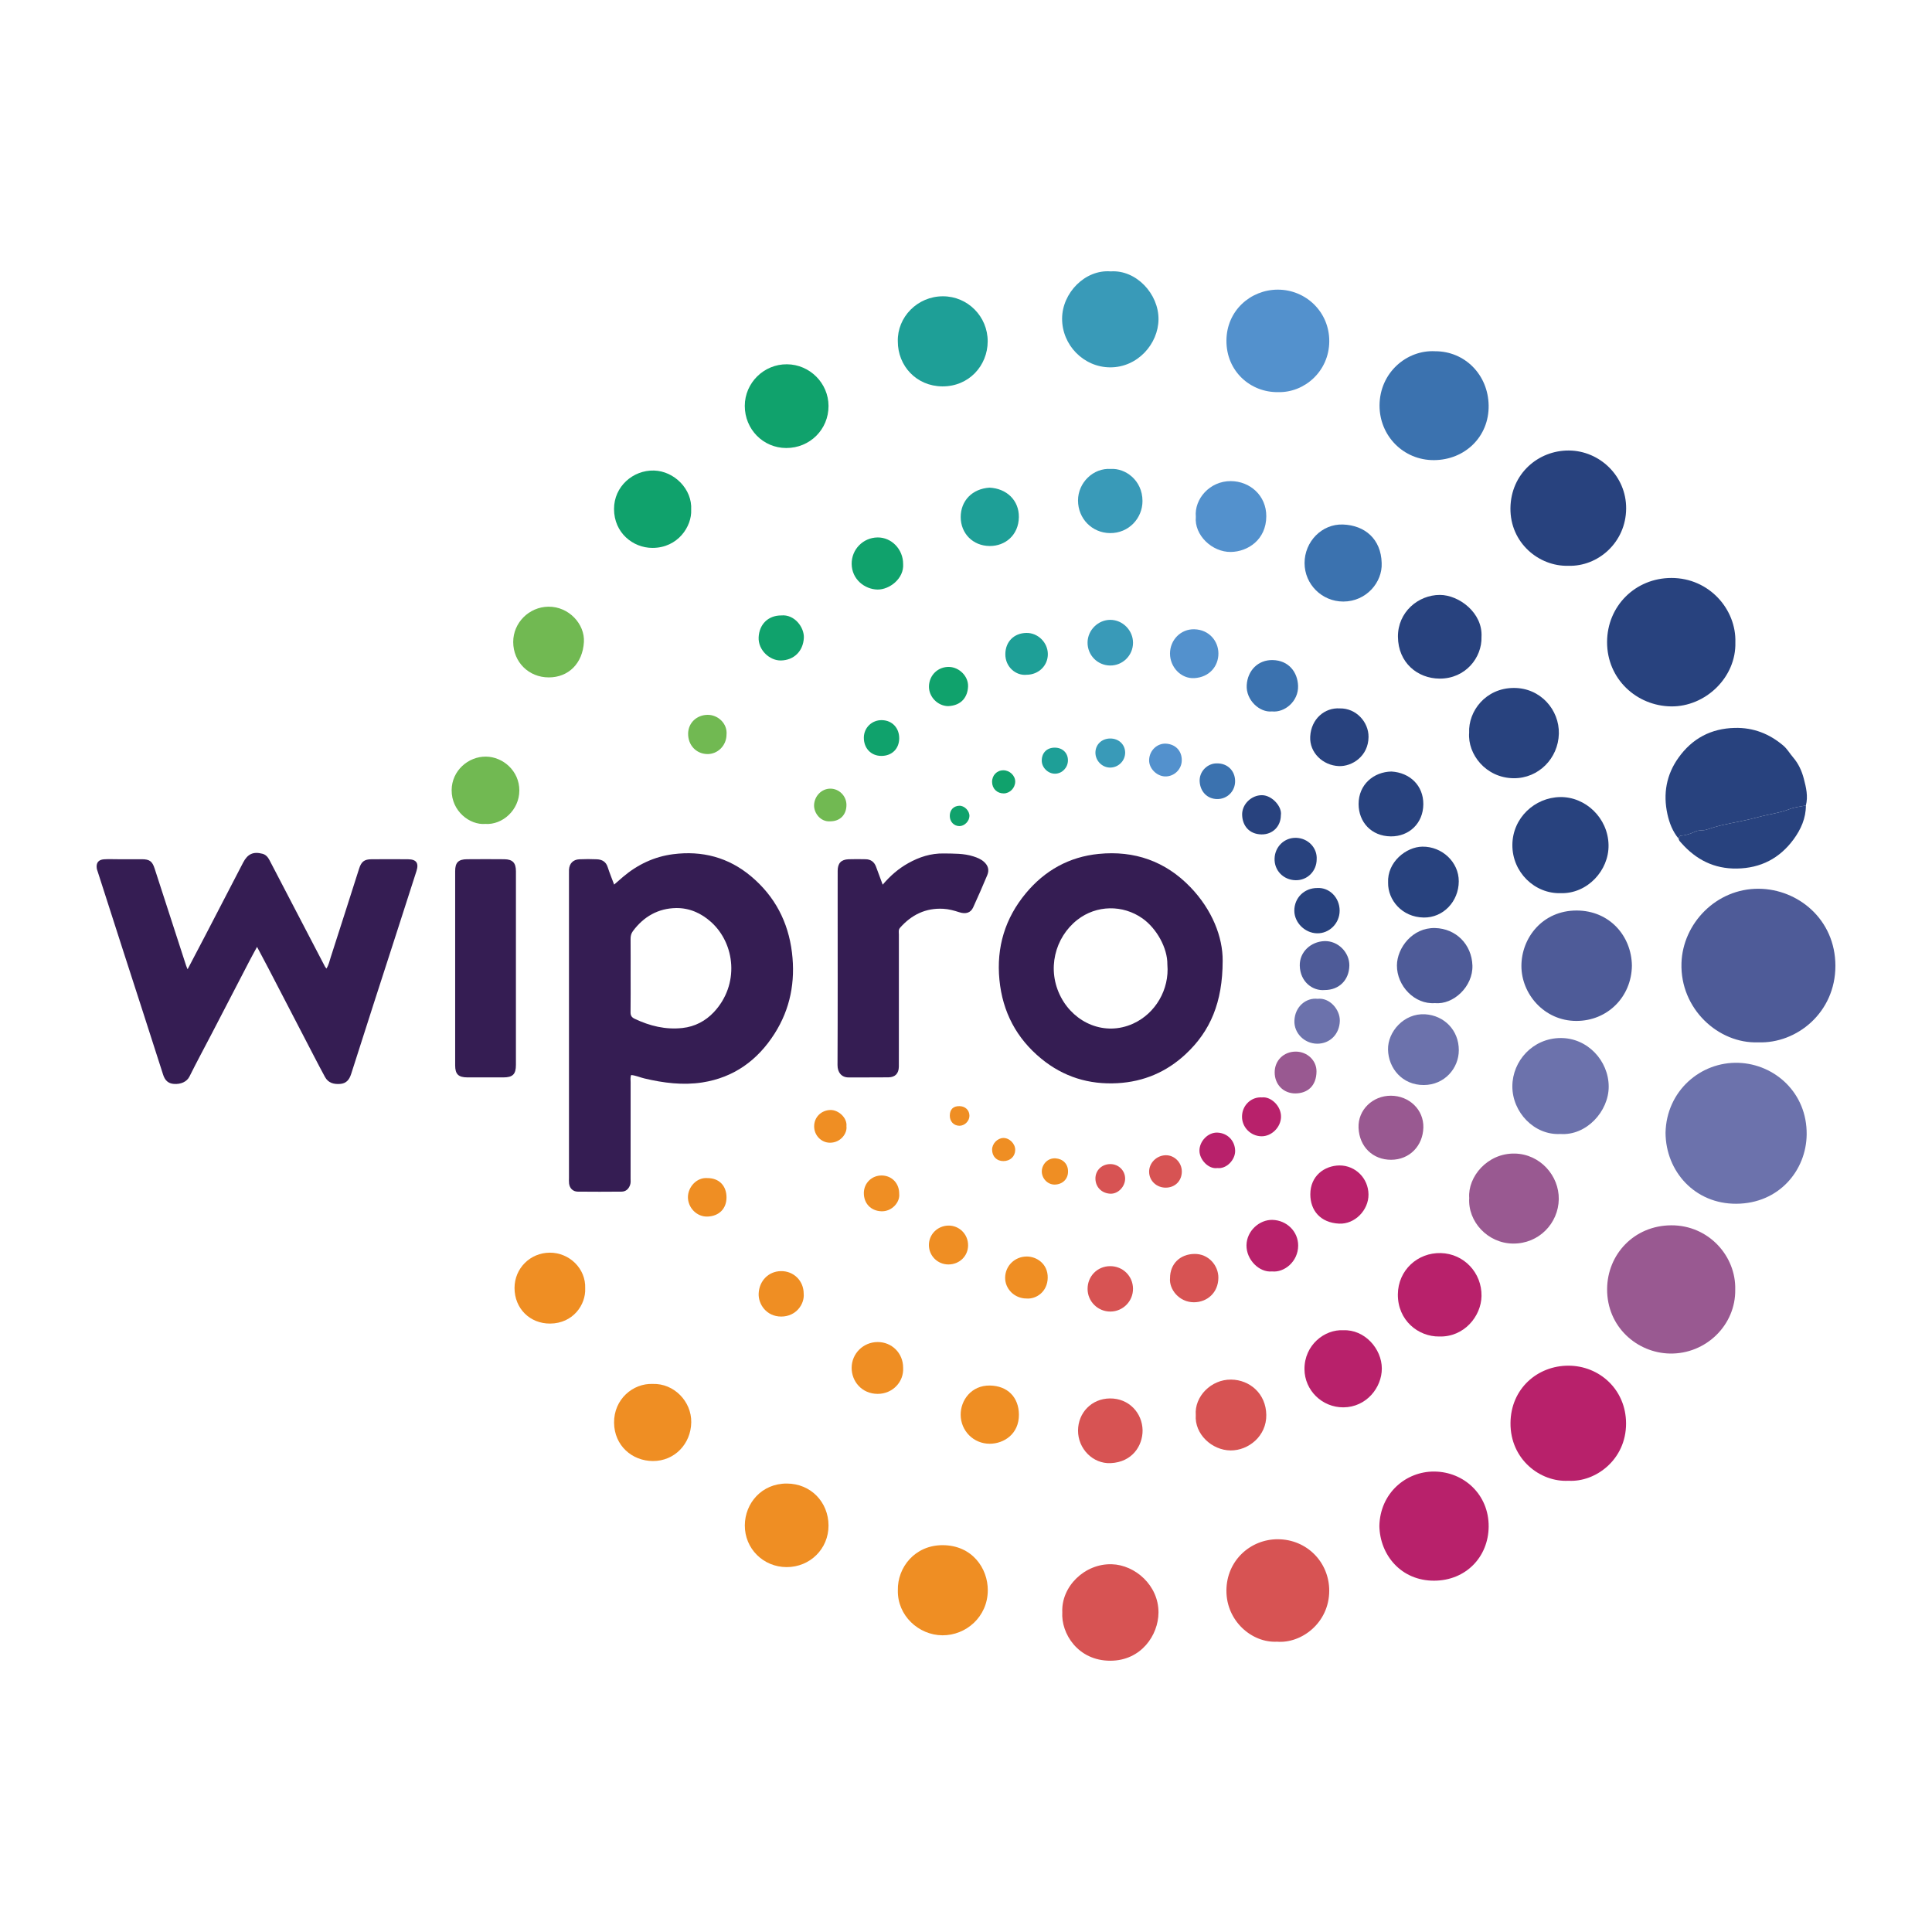 <?xml version="1.0" encoding="UTF-8"?> <svg xmlns="http://www.w3.org/2000/svg" xmlns:xlink="http://www.w3.org/1999/xlink" id="Layer_1" x="0px" y="0px" width="100px" height="100px" viewBox="0 0 100 100" xml:space="preserve"> <g> <path fill-rule="evenodd" clip-rule="evenodd" fill="#351D53" d="M32.667,55.643c-0.05,0.127-0.026,0.252-0.026,0.375 c-0.002,1.658-0.001,3.316-0.002,4.975c0,0.111,0.015,0.224-0.024,0.335c-0.073,0.214-0.22,0.349-0.443,0.351 c-0.756,0.007-1.512,0.008-2.268,0c-0.25-0.003-0.419-0.174-0.449-0.42c-0.012-0.1-0.005-0.203-0.005-0.305 c0-5.234,0-10.468,0-15.702c0-0.079-0.003-0.158,0.001-0.237c0.019-0.319,0.211-0.523,0.534-0.538c0.304-0.014,0.609-0.015,0.914,0 c0.266,0.013,0.467,0.126,0.556,0.407c0.095,0.298,0.216,0.587,0.333,0.902c0.162-0.141,0.304-0.267,0.448-0.39 c0.756-0.643,1.626-1.058,2.606-1.183c1.498-0.192,2.863,0.161,4.034,1.145c1.228,1.032,1.922,2.357,2.116,3.944 c0.183,1.502-0.084,2.917-0.901,4.2c-0.876,1.378-2.108,2.272-3.739,2.525c-1.008,0.156-2.013,0.027-3.002-0.208 C33.122,55.765,32.905,55.663,32.667,55.643z M32.641,50.466c0,0.644,0.005,1.286-0.004,1.93c-0.002,0.172,0.06,0.263,0.211,0.335 c0.786,0.374,1.603,0.574,2.478,0.478c0.644-0.071,1.192-0.362,1.624-0.822c1.331-1.42,1.114-3.535-0.148-4.667 c-0.52-0.466-1.131-0.729-1.807-0.719c-0.928,0.014-1.679,0.442-2.237,1.196c-0.093,0.126-0.12,0.256-0.119,0.408 C32.644,49.225,32.641,49.845,32.641,50.466z"></path> <path fill-rule="evenodd" clip-rule="evenodd" fill="#351D53" d="M9.71,50.169c0.325-0.62,0.629-1.197,0.93-1.775 c0.648-1.249,1.294-2.499,1.944-3.747c0.233-0.448,0.525-0.58,0.998-0.457c0.175,0.045,0.285,0.174,0.366,0.329 c0.396,0.758,0.791,1.517,1.186,2.276c0.562,1.078,1.123,2.156,1.686,3.234c0.015,0.029,0.04,0.053,0.077,0.102 c0.121-0.186,0.158-0.391,0.22-0.581c0.495-1.53,0.983-3.063,1.472-4.595c0.113-0.354,0.267-0.478,0.636-0.48 c0.632-0.005,1.264-0.006,1.896,0c0.429,0.004,0.567,0.196,0.436,0.609c-0.341,1.072-0.688,2.142-1.034,3.212 c-0.784,2.429-1.572,4.856-2.346,7.289c-0.098,0.306-0.255,0.496-0.577,0.519c-0.322,0.023-0.609-0.05-0.778-0.359 c-0.194-0.356-0.381-0.715-0.568-1.075c-0.789-1.519-1.576-3.038-2.365-4.556c-0.185-0.355-0.375-0.709-0.584-1.104 c-0.14,0.257-0.26,0.471-0.373,0.689c-0.653,1.258-1.305,2.518-1.959,3.777c-0.389,0.749-0.792,1.491-1.167,2.247 c-0.138,0.277-0.454,0.404-0.798,0.381c-0.306-0.02-0.473-0.19-0.567-0.486c-0.684-2.143-1.38-4.282-2.071-6.423 c-0.438-1.359-0.875-2.719-1.312-4.079c-0.017-0.053-0.04-0.106-0.048-0.161c-0.044-0.29,0.081-0.459,0.374-0.478 c0.236-0.015,0.474-0.004,0.711-0.004c0.417,0,0.835-0.001,1.252,0c0.4,0.002,0.537,0.11,0.658,0.486 c0.54,1.67,1.082,3.338,1.624,5.007C9.644,50.019,9.669,50.068,9.71,50.169z"></path> <path fill-rule="evenodd" clip-rule="evenodd" fill="#351D53" d="M63.285,49.732c-0.003,2.158-0.641,3.641-1.915,4.83 c-0.986,0.919-2.163,1.427-3.526,1.503c-1.483,0.083-2.801-0.328-3.944-1.264c-1.288-1.056-2.009-2.425-2.17-4.087 c-0.163-1.686,0.292-3.188,1.372-4.485c0.979-1.175,2.236-1.879,3.765-2.031c1.847-0.183,3.453,0.376,4.747,1.72 C62.742,47.089,63.296,48.505,63.285,49.732z M60.423,49.926c0.012-0.868-0.568-1.876-1.279-2.382 c-1.025-0.729-2.396-0.706-3.383,0.068c-1.158,0.909-1.601,2.576-0.842,4.01c0.704,1.331,2.264,2.022,3.725,1.364 C59.813,52.459,60.534,51.205,60.423,49.926z"></path> <path fill-rule="evenodd" clip-rule="evenodd" fill="#4E5B98" d="M90.996,53.951c-2.04,0.077-4.04-1.724-3.963-4.104 c0.065-2.042,1.795-3.863,4.003-3.845c2.03,0.016,3.961,1.586,3.964,3.986C95.003,52.416,92.991,54.031,90.996,53.951z"></path> <path fill-rule="evenodd" clip-rule="evenodd" fill="#351D53" d="M45.688,45.791c0.403-0.475,0.829-0.837,1.324-1.114 c0.568-0.318,1.169-0.513,1.833-0.502c0.518,0.009,1.036-0.009,1.539,0.152c0.194,0.062,0.382,0.137,0.538,0.273 c0.223,0.196,0.292,0.427,0.178,0.699c-0.234,0.561-0.477,1.118-0.73,1.669c-0.126,0.276-0.378,0.36-0.722,0.248 c-0.269-0.088-0.54-0.162-0.822-0.177c-0.909-0.051-1.641,0.307-2.237,0.979c-0.098,0.111-0.063,0.234-0.063,0.353 c-0.002,1.987-0.001,3.973-0.001,5.959c0,0.293,0.003,0.587-0.001,0.88c-0.006,0.352-0.186,0.548-0.54,0.553 c-0.688,0.009-1.377,0-2.065,0.004c-0.358,0.002-0.571-0.259-0.569-0.637c0.014-2.901,0.007-5.801,0.007-8.702 c0-0.452-0.001-0.903,0.001-1.354c0.001-0.393,0.178-0.584,0.565-0.599c0.293-0.011,0.587-0.006,0.88-0.001 c0.265,0.004,0.445,0.134,0.539,0.383C45.451,45.151,45.56,45.447,45.688,45.791z"></path> <path fill-rule="evenodd" clip-rule="evenodd" fill="#6C72AC" d="M86.208,58.635c0.042-2.16,1.81-3.694,3.785-3.623 c1.867,0.068,3.544,1.55,3.52,3.709c-0.021,1.854-1.426,3.575-3.644,3.585C87.73,62.318,86.222,60.64,86.208,58.635z"></path> <path fill-rule="evenodd" clip-rule="evenodd" fill="#351D53" d="M26.704,50.143c0,1.659,0,3.317,0,4.977 c0,0.482-0.164,0.646-0.648,0.646c-0.621,0.001-1.241,0.002-1.862,0c-0.468-0.002-0.635-0.165-0.635-0.623 c0-3.351,0-6.703,0-10.055c0-0.441,0.164-0.61,0.611-0.614c0.643-0.006,1.287-0.006,1.93,0c0.435,0.005,0.604,0.186,0.605,0.625 C26.705,46.779,26.704,48.461,26.704,50.143z"></path> <path fill-rule="evenodd" clip-rule="evenodd" fill="#28427E" d="M89.822,33.244c0.051,1.817-1.549,3.341-3.322,3.319 c-1.79-0.022-3.323-1.42-3.318-3.332c0.005-1.863,1.462-3.314,3.33-3.316C88.479,29.914,89.875,31.552,89.822,33.244z"></path> <path fill-rule="evenodd" clip-rule="evenodd" fill="#995991" d="M89.815,66.751c0.031,1.826-1.513,3.346-3.388,3.308 c-1.687-0.034-3.254-1.375-3.243-3.337c0.01-1.796,1.396-3.289,3.316-3.3C88.439,63.412,89.861,65.016,89.815,66.751z"></path> <path fill-rule="evenodd" clip-rule="evenodd" fill="#28427E" d="M86.886,43.409c-0.311-0.37-0.48-0.812-0.581-1.271 c-0.23-1.049-0.056-2.039,0.572-2.917c0.71-0.997,1.686-1.518,2.921-1.545c0.957-0.021,1.779,0.301,2.503,0.913 c0.208,0.176,0.337,0.413,0.51,0.613c0.281,0.327,0.449,0.7,0.554,1.102c0.118,0.452,0.23,0.913,0.107,1.388 c-0.283,0.06-0.579,0.083-0.845,0.188c-0.526,0.206-1.086,0.265-1.625,0.415c-0.612,0.17-1.243,0.271-1.864,0.413 c-0.273,0.063-0.542,0.145-0.808,0.234c-0.184,0.062-0.379,0.011-0.563,0.093c-0.235,0.104-0.477,0.2-0.739,0.217 C86.929,43.257,86.899,43.324,86.886,43.409z"></path> <path fill-rule="evenodd" clip-rule="evenodd" fill="#28427E" d="M81.172,29.285c-1.517,0.042-3.014-1.188-2.992-2.986 c0.022-1.785,1.447-2.993,3.027-2.981c1.591,0.011,2.973,1.321,2.962,3.002C84.16,28.077,82.709,29.338,81.172,29.285z"></path> <path fill-rule="evenodd" clip-rule="evenodd" fill="#B8216B" d="M81.185,76.644c-1.459,0.081-3.016-1.108-3.002-2.986 c0.013-1.79,1.406-2.972,2.996-2.971c1.604,0,2.979,1.233,2.986,2.984C84.171,75.559,82.576,76.726,81.185,76.644z"></path> <path fill-rule="evenodd" clip-rule="evenodd" fill="#4E5B98" d="M84.467,49.982c-0.02,1.62-1.268,2.866-2.883,2.861 c-1.655-0.004-2.834-1.394-2.836-2.84c-0.002-1.457,1.093-2.88,2.864-2.875C83.318,47.134,84.447,48.452,84.467,49.982z"></path> <path fill-rule="evenodd" clip-rule="evenodd" fill="#B8216B" d="M71.396,78.984c0.037-1.705,1.38-2.83,2.845-2.817 c1.536,0.012,2.824,1.198,2.812,2.847c-0.012,1.576-1.182,2.797-2.823,2.802C72.525,81.821,71.425,80.493,71.396,78.984z"></path> <path fill-rule="evenodd" clip-rule="evenodd" fill="#3B72AF" d="M74.281,18.18c1.545-0.002,2.747,1.222,2.771,2.805 c0.025,1.62-1.228,2.819-2.824,2.831c-1.592,0.011-2.827-1.264-2.823-2.829C71.411,19.291,72.81,18.102,74.281,18.18z"></path> <path fill-rule="evenodd" clip-rule="evenodd" fill="#D75353" d="M66.097,84.974c-1.305,0.068-2.622-1.078-2.618-2.643 c0.005-1.568,1.257-2.667,2.666-2.66c1.503,0.007,2.657,1.193,2.656,2.666C68.798,84.001,67.361,85.078,66.097,84.974z"></path> <path fill-rule="evenodd" clip-rule="evenodd" fill="#5391CD" d="M66.156,20.296c-1.422,0.026-2.685-1.073-2.676-2.668 c0.008-1.55,1.248-2.629,2.647-2.636c1.463-0.007,2.684,1.155,2.676,2.677C68.794,19.22,67.515,20.333,66.156,20.296z"></path> <path fill-rule="evenodd" clip-rule="evenodd" fill="#D75353" d="M54.984,83.447c-0.057-1.328,1.153-2.521,2.559-2.482 c1.211,0.034,2.427,1.095,2.42,2.499c-0.005,1.171-0.899,2.492-2.488,2.495C55.785,85.962,54.914,84.541,54.984,83.447z"></path> <path fill-rule="evenodd" clip-rule="evenodd" fill="#399AB8" d="M57.489,14.047c1.317-0.091,2.488,1.161,2.475,2.485 c-0.014,1.272-1.084,2.487-2.502,2.482c-1.374-0.005-2.494-1.154-2.488-2.526C54.979,15.164,56.16,13.94,57.489,14.047z"></path> <path fill-rule="evenodd" clip-rule="evenodd" fill="#6C72AC" d="M80.762,58.695c-1.349,0.074-2.489-1.129-2.483-2.475 c0.007-1.308,1.057-2.48,2.49-2.492c1.399-0.012,2.495,1.175,2.497,2.514C83.268,57.521,82.113,58.792,80.762,58.695z"></path> <path fill-rule="evenodd" clip-rule="evenodd" fill="#28427E" d="M80.785,46.23c-1.348,0.042-2.515-1.082-2.505-2.5 c0.01-1.392,1.153-2.452,2.473-2.474c1.307-0.021,2.48,1.078,2.505,2.481C83.282,45.062,82.151,46.271,80.785,46.23z"></path> <path fill-rule="evenodd" clip-rule="evenodd" fill="#EF8E23" d="M46.473,82.317c-0.029-1.181,0.876-2.346,2.327-2.339 c1.523,0.007,2.336,1.203,2.328,2.342c-0.009,1.369-1.127,2.33-2.349,2.323C47.542,84.635,46.444,83.614,46.473,82.317z"></path> <path fill-rule="evenodd" clip-rule="evenodd" fill="#1E9F97" d="M46.471,17.669c-0.033-1.247,1.009-2.337,2.341-2.333 c1.282,0.003,2.314,1.048,2.311,2.334c-0.003,1.253-0.969,2.338-2.347,2.329C47.432,19.99,46.468,18.938,46.471,17.669z"></path> <path fill-rule="evenodd" clip-rule="evenodd" fill="#995991" d="M76.047,62.009c-0.084-1.091,0.936-2.329,2.357-2.301 c1.313,0.026,2.297,1.146,2.278,2.363c-0.02,1.243-1.024,2.31-2.37,2.296C76.998,64.353,75.966,63.224,76.047,62.009z"></path> <path fill-rule="evenodd" clip-rule="evenodd" fill="#28427E" d="M76.043,37.929c-0.052-1.113,0.849-2.313,2.304-2.321 c1.398-0.009,2.369,1.145,2.339,2.367c-0.031,1.28-1.053,2.315-2.335,2.306C76.903,40.269,75.957,39.032,76.043,37.929z"></path> <path fill-rule="evenodd" clip-rule="evenodd" fill="#10A26C" d="M40.696,23.189c-1.196-0.002-2.148-0.97-2.146-2.183 c0.002-1.19,0.989-2.163,2.185-2.151c1.182,0.01,2.146,0.978,2.149,2.156C42.888,22.228,41.92,23.191,40.696,23.189z"></path> <path fill-rule="evenodd" clip-rule="evenodd" fill="#EF8E23" d="M40.715,81.113c-1.209-0.002-2.171-0.958-2.163-2.163 c0.008-1.151,0.878-2.165,2.17-2.162c1.252,0.002,2.156,0.965,2.162,2.168C42.89,80.166,41.926,81.116,40.715,81.113z"></path> <path fill-rule="evenodd" clip-rule="evenodd" fill="#B8216B" d="M74.492,69.177c-1.087,0.013-2.15-0.839-2.139-2.181 c0.01-1.246,1.02-2.169,2.224-2.137c1.203,0.032,2.125,1.025,2.106,2.222C76.667,68.133,75.777,69.217,74.492,69.177z"></path> <path fill-rule="evenodd" clip-rule="evenodd" fill="#28427E" d="M76.682,32.963c0.033,1.069-0.826,2.167-2.165,2.162 c-1.144-0.004-2.149-0.822-2.16-2.167c-0.009-1.276,1.05-2.168,2.174-2.165C75.519,30.796,76.752,31.721,76.682,32.963z"></path> <path fill-rule="evenodd" clip-rule="evenodd" fill="#10A26C" d="M35.775,26.384c0.044,0.853-0.682,1.98-2.011,1.975 c-1.005-0.003-1.979-0.781-1.982-2.01c-0.004-1.169,0.985-2.024,2.069-1.994C34.9,24.384,35.837,25.321,35.775,26.384z"></path> <path fill-rule="evenodd" clip-rule="evenodd" fill="#EF8E23" d="M33.787,71.632c1.095-0.035,2.008,0.902,1.992,1.985 c-0.016,1.121-0.868,2.01-1.984,2.006c-1.082-0.004-1.999-0.802-2.011-1.981C31.771,72.423,32.763,71.591,33.787,71.632z"></path> <path fill-rule="evenodd" clip-rule="evenodd" fill="#B8216B" d="M69.523,68.854c1.109-0.053,2,0.96,2,1.981 c0.001,0.985-0.798,2-1.986,2.009c-1.104,0.008-2.012-0.879-2.018-1.978C67.513,69.619,68.561,68.799,69.523,68.854z"></path> <path fill-rule="evenodd" clip-rule="evenodd" fill="#3B72AF" d="M71.515,29.141c0.048,0.995-0.796,1.994-1.985,1.995 c-1.106,0.001-2.004-0.89-2.006-1.99c-0.002-1.105,0.89-2.038,1.989-1.997C70.642,27.19,71.483,27.895,71.515,29.141z"></path> <path fill-rule="evenodd" clip-rule="evenodd" fill="#28427E" d="M86.886,43.409c0.013-0.084,0.043-0.152,0.143-0.158 c0.262-0.017,0.504-0.113,0.739-0.217c0.183-0.082,0.378-0.031,0.563-0.093c0.266-0.089,0.535-0.171,0.808-0.234 c0.621-0.142,1.251-0.243,1.864-0.413c0.539-0.15,1.099-0.208,1.625-0.415c0.266-0.104,0.562-0.128,0.845-0.188 c0,0.659-0.257,1.233-0.633,1.748c-0.724,0.989-1.704,1.498-2.941,1.517c-1.176,0.018-2.11-0.46-2.873-1.322 C86.968,43.568,86.895,43.506,86.886,43.409z"></path> <path fill-rule="evenodd" clip-rule="evenodd" fill="#4E5B98" d="M74.274,51.921c-1.054,0.08-1.977-0.891-1.969-1.955 c0.007-0.897,0.797-1.961,1.975-1.931c1.085,0.028,1.896,0.85,1.932,1.936C76.249,51.064,75.223,52.016,74.274,51.921z"></path> <path fill-rule="evenodd" clip-rule="evenodd" fill="#EF8E23" d="M30.289,66.685c0.039,0.841-0.622,1.817-1.818,1.823 c-1.036,0.005-1.839-0.772-1.839-1.843c0-1.015,0.809-1.822,1.824-1.827C29.467,64.834,30.33,65.659,30.289,66.685z"></path> <path fill-rule="evenodd" clip-rule="evenodd" fill="#28427E" d="M71.848,45.69c-0.054-1.069,0.936-1.859,1.778-1.868 c1.012-0.012,1.884,0.797,1.88,1.797c-0.005,1.041-0.803,1.887-1.815,1.872C72.557,47.474,71.832,46.572,71.848,45.69z"></path> <path fill-rule="evenodd" clip-rule="evenodd" fill="#5391CD" d="M61.896,26.75c-0.086-0.921,0.719-1.856,1.815-1.848 c0.981,0.007,1.836,0.74,1.832,1.82c-0.004,1.213-0.954,1.835-1.837,1.847C62.74,28.582,61.806,27.699,61.896,26.75z"></path> <path fill-rule="evenodd" clip-rule="evenodd" fill="#6C72AC" d="M75.508,54.359c-0.001,0.934-0.737,1.797-1.812,1.802 c-1.114,0.005-1.832-0.867-1.852-1.834c-0.02-0.926,0.831-1.895,1.921-1.828C74.748,52.56,75.511,53.321,75.508,54.359z"></path> <path fill-rule="evenodd" clip-rule="evenodd" fill="#D75353" d="M61.893,73.242c-0.076-0.952,0.788-1.846,1.827-1.835 c0.963,0.011,1.808,0.722,1.823,1.829c0.016,1.095-0.922,1.846-1.848,1.838C62.725,75.067,61.822,74.225,61.893,73.242z"></path> <path fill-rule="evenodd" clip-rule="evenodd" fill="#71B952" d="M28.406,35.062c-1.039,0.002-1.84-0.795-1.842-1.831 c-0.002-0.999,0.819-1.816,1.819-1.829c1.06-0.013,1.895,0.902,1.84,1.831C30.157,34.337,29.427,35.063,28.406,35.062z"></path> <path fill-rule="evenodd" clip-rule="evenodd" fill="#71B952" d="M25.115,42.646c-0.794,0.065-1.748-0.653-1.738-1.756 c0.009-0.998,0.858-1.739,1.778-1.728c0.881,0.011,1.726,0.741,1.726,1.75C26.881,41.928,26.005,42.709,25.115,42.646z"></path> <path fill-rule="evenodd" clip-rule="evenodd" fill="#28427E" d="M72.021,39.934c0.951,0.056,1.658,0.722,1.65,1.697 c-0.007,0.974-0.727,1.668-1.681,1.66c-1.017-0.009-1.668-0.749-1.669-1.674C70.319,40.605,71.104,39.951,72.021,39.934z"></path> <path fill-rule="evenodd" clip-rule="evenodd" fill="#D75353" d="M59.14,74.031c0.005,0.797-0.53,1.647-1.65,1.701 c-0.925,0.044-1.697-0.751-1.691-1.69c0.005-0.917,0.699-1.649,1.647-1.659C58.439,72.373,59.126,73.141,59.14,74.031z"></path> <path fill-rule="evenodd" clip-rule="evenodd" fill="#995991" d="M71.988,56.714c0.948,0,1.707,0.719,1.685,1.644 c-0.023,0.945-0.708,1.67-1.669,1.672c-0.938,0.002-1.645-0.665-1.686-1.656C70.28,57.451,71.046,56.714,71.988,56.714z"></path> <path fill-rule="evenodd" clip-rule="evenodd" fill="#399AB8" d="M57.498,24.273c0.743-0.048,1.635,0.578,1.637,1.658 c0.002,0.892-0.709,1.672-1.682,1.662c-0.931-0.009-1.655-0.75-1.655-1.689C55.798,24.986,56.585,24.208,57.498,24.273z"></path> <path fill-rule="evenodd" clip-rule="evenodd" fill="#EF8E23" d="M51.225,74.728c-0.83,0.001-1.494-0.661-1.501-1.497 c-0.007-0.744,0.546-1.534,1.517-1.516c0.918,0.017,1.488,0.611,1.498,1.499C52.748,74.224,51.962,74.728,51.225,74.728z"></path> <path fill-rule="evenodd" clip-rule="evenodd" fill="#28427E" d="M69.346,36.667c0.84-0.019,1.499,0.701,1.489,1.482 c-0.011,0.996-0.855,1.531-1.534,1.504c-0.832-0.033-1.526-0.699-1.485-1.521C67.861,37.205,68.575,36.616,69.346,36.667z"></path> <path fill-rule="evenodd" clip-rule="evenodd" fill="#1E9F97" d="M51.214,25.241c0.889,0.04,1.535,0.657,1.522,1.526 c-0.013,0.928-0.704,1.5-1.509,1.494c-0.88-0.006-1.5-0.657-1.501-1.498C49.726,25.925,50.317,25.299,51.214,25.241z"></path> <path fill-rule="evenodd" clip-rule="evenodd" fill="#B8216B" d="M69.328,60.323c0.83-0.003,1.496,0.664,1.505,1.5 c0.009,0.812-0.708,1.553-1.523,1.512c-0.972-0.048-1.489-0.688-1.488-1.518C67.822,60.858,68.557,60.334,69.328,60.323z"></path> <path fill-rule="evenodd" clip-rule="evenodd" fill="#EF8E23" d="M46.746,70.786c0.047,0.738-0.546,1.364-1.321,1.361 c-0.824-0.004-1.349-0.653-1.344-1.354c0.005-0.732,0.595-1.322,1.338-1.329C46.162,69.458,46.745,70.039,46.746,70.786z"></path> <path fill-rule="evenodd" clip-rule="evenodd" fill="#10A26C" d="M46.746,29.19c0.054,0.756-0.708,1.335-1.328,1.325 c-0.656-0.012-1.328-0.524-1.336-1.327c-0.008-0.75,0.59-1.36,1.338-1.37C46.146,27.808,46.747,28.432,46.746,29.19z"></path> <path fill-rule="evenodd" clip-rule="evenodd" fill="#B8216B" d="M65.84,65.809c-0.658,0.067-1.334-0.604-1.322-1.357 c0.013-0.755,0.683-1.328,1.344-1.311c0.739,0.02,1.335,0.6,1.331,1.334C67.188,65.304,66.472,65.877,65.84,65.809z"></path> <path fill-rule="evenodd" clip-rule="evenodd" fill="#3B72AF" d="M65.837,36.824c-0.639,0.067-1.354-0.588-1.307-1.364 c0.045-0.751,0.584-1.313,1.347-1.295c0.829,0.018,1.286,0.627,1.311,1.333C67.215,36.298,66.495,36.895,65.837,36.824z"></path> <path fill-rule="evenodd" clip-rule="evenodd" fill="#4E5B98" d="M68.566,51.244c-0.616,0.058-1.271-0.419-1.29-1.263 c-0.016-0.708,0.572-1.24,1.269-1.269c0.714-0.029,1.308,0.591,1.297,1.263C69.831,50.722,69.318,51.243,68.566,51.244z"></path> <path fill-rule="evenodd" clip-rule="evenodd" fill="#5391CD" d="M60.559,33.827c0.001-0.702,0.557-1.277,1.263-1.256 c0.766,0.023,1.24,0.613,1.243,1.251c0.003,0.658-0.464,1.236-1.255,1.278C61.13,35.136,60.558,34.531,60.559,33.827z"></path> <path fill-rule="evenodd" clip-rule="evenodd" fill="#D75353" d="M60.561,66.154c0-0.737,0.517-1.237,1.256-1.251 c0.739-0.014,1.254,0.605,1.246,1.239c-0.009,0.768-0.581,1.263-1.268,1.263C61.027,67.405,60.503,66.727,60.561,66.154z"></path> <path fill-rule="evenodd" clip-rule="evenodd" fill="#28427E" d="M68.188,45.963c0.608-0.034,1.149,0.479,1.152,1.169 c0.002,0.659-0.534,1.191-1.172,1.176c-0.628-0.015-1.167-0.549-1.174-1.162C66.987,46.476,67.508,45.959,68.188,45.963z"></path> <path fill-rule="evenodd" clip-rule="evenodd" fill="#10A26C" d="M40.434,31.855c0.696-0.069,1.201,0.624,1.173,1.163 c-0.036,0.68-0.505,1.154-1.185,1.168c-0.579,0.012-1.186-0.535-1.155-1.199C39.298,32.321,39.753,31.855,40.434,31.855z"></path> <path fill-rule="evenodd" clip-rule="evenodd" fill="#399AB8" d="M58.645,33.278c-0.006,0.655-0.542,1.18-1.194,1.169 c-0.656-0.012-1.17-0.545-1.159-1.203c0.011-0.632,0.545-1.16,1.176-1.161C58.11,32.082,58.65,32.63,58.645,33.278z"></path> <path fill-rule="evenodd" clip-rule="evenodd" fill="#D75353" d="M57.455,65.536c0.658-0.005,1.182,0.506,1.189,1.161 c0.008,0.65-0.515,1.184-1.165,1.189c-0.65,0.006-1.183-0.518-1.186-1.167C56.29,66.058,56.797,65.541,57.455,65.536z"></path> <path fill-rule="evenodd" clip-rule="evenodd" fill="#6C72AC" d="M68.197,51.698c0.615-0.074,1.167,0.549,1.152,1.146 c-0.017,0.675-0.505,1.181-1.172,1.178c-0.653-0.004-1.201-0.538-1.179-1.186C67.023,52.093,67.611,51.631,68.197,51.698z"></path> <path fill-rule="evenodd" clip-rule="evenodd" fill="#EF8E23" d="M41.599,66.96c0.051,0.544-0.397,1.186-1.164,1.185 c-0.765-0.001-1.189-0.639-1.167-1.188c0.027-0.653,0.501-1.154,1.154-1.164C41.084,65.784,41.598,66.294,41.599,66.96z"></path> <path fill-rule="evenodd" clip-rule="evenodd" fill="#EF8E23" d="M53.125,67.21c-0.614-0.002-1.111-0.495-1.099-1.089 c0.013-0.609,0.502-1.08,1.113-1.084c0.518-0.004,1.102,0.381,1.091,1.097C54.219,66.871,53.624,67.255,53.125,67.21z"></path> <path fill-rule="evenodd" clip-rule="evenodd" fill="#28427E" d="M68.151,44.482c-0.005,0.614-0.486,1.093-1.096,1.078 c-0.621-0.014-1.108-0.5-1.083-1.132c0.023-0.605,0.508-1.081,1.12-1.062C67.711,43.386,68.188,43.887,68.151,44.482z"></path> <path fill-rule="evenodd" clip-rule="evenodd" fill="#1E9F97" d="M53.134,34.926c-0.547,0.057-1.105-0.401-1.098-1.073 c0.007-0.642,0.449-1.083,1.089-1.093c0.595-0.01,1.103,0.492,1.111,1.085C54.244,34.45,53.761,34.924,53.134,34.926z"></path> <path fill-rule="evenodd" clip-rule="evenodd" fill="#995991" d="M67.07,54.431c0.592,0.001,1.077,0.458,1.072,1.028 c-0.007,0.75-0.463,1.128-1.084,1.136c-0.625,0.008-1.081-0.46-1.081-1.088C65.976,54.891,66.444,54.43,67.07,54.431z"></path> <path fill-rule="evenodd" clip-rule="evenodd" fill="#EF8E23" d="M49.09,65.448c-0.56,0-1.008-0.445-1.01-1.002 c-0.002-0.557,0.446-0.998,1.004-1.01c0.557-0.012,1.027,0.439,1.024,1.023C50.106,65.019,49.659,65.447,49.09,65.448z"></path> <path fill-rule="evenodd" clip-rule="evenodd" fill="#10A26C" d="M49.075,36.549c-0.543-0.008-1.005-0.486-0.992-1.028 c0.014-0.581,0.474-1.02,1.049-1.001c0.528,0.018,0.994,0.487,0.975,1.011C50.086,36.062,49.78,36.519,49.075,36.549z"></path> <path fill-rule="evenodd" clip-rule="evenodd" fill="#B8216B" d="M65.321,56.802c0.451-0.056,0.999,0.436,0.984,1.014 c-0.013,0.534-0.488,1.004-1.012,0.998c-0.56-0.007-1.024-0.476-1.006-1.045C64.305,57.185,64.786,56.761,65.321,56.802z"></path> <path fill-rule="evenodd" clip-rule="evenodd" fill="#28427E" d="M66.297,42.198c-0.003,0.577-0.426,1.001-1.004,0.991 c-0.634-0.011-0.98-0.448-1-1.001c-0.02-0.557,0.479-1.035,1.029-1.029C65.849,41.164,66.374,41.764,66.297,42.198z"></path> <path fill-rule="evenodd" clip-rule="evenodd" fill="#71B952" d="M37.604,38.036c-0.007,0.561-0.466,1.012-1.01,0.994 c-0.573-0.019-0.987-0.472-0.977-1.067c0.01-0.548,0.442-0.954,1.001-0.963C37.165,36.992,37.666,37.458,37.604,38.036z"></path> <path fill-rule="evenodd" clip-rule="evenodd" fill="#EF8E23" d="M36.624,60.978c0.595,0,0.981,0.396,0.98,1.003 c-0.002,0.587-0.389,0.96-0.966,0.988c-0.583,0.029-1.035-0.472-1.031-1.008C35.61,61.442,36.06,60.928,36.624,60.978z"></path> <path fill-rule="evenodd" clip-rule="evenodd" fill="#EF8E23" d="M46.542,61.793c0.051,0.435-0.383,0.924-0.922,0.903 c-0.542-0.021-0.916-0.404-0.907-0.96c0.009-0.513,0.427-0.908,0.944-0.893C46.177,60.859,46.549,61.259,46.542,61.793z"></path> <path fill-rule="evenodd" clip-rule="evenodd" fill="#10A26C" d="M46.543,38.226c-0.007,0.535-0.383,0.902-0.925,0.9 c-0.537-0.001-0.916-0.403-0.905-0.96c0.009-0.513,0.43-0.908,0.948-0.891C46.186,37.292,46.55,37.685,46.543,38.226z"></path> <path fill-rule="evenodd" clip-rule="evenodd" fill="#3B72AF" d="M63.005,39.513c0.529-0.002,0.917,0.378,0.924,0.907 c0.008,0.53-0.406,0.947-0.932,0.939c-0.515-0.007-0.867-0.385-0.902-0.896C62.058,39.925,62.513,39.494,63.005,39.513z"></path> <path fill-rule="evenodd" clip-rule="evenodd" fill="#B8216B" d="M63.012,60.458c-0.457,0.069-0.927-0.431-0.929-0.897 c-0.002-0.492,0.444-0.96,0.935-0.937c0.515,0.024,0.896,0.409,0.913,0.928C63.946,60.03,63.481,60.517,63.012,60.458z"></path> <path fill-rule="evenodd" clip-rule="evenodd" fill="#71B952" d="M42.982,42.511c-0.519,0.045-0.863-0.443-0.846-0.845 c0.019-0.457,0.382-0.841,0.835-0.846c0.455-0.004,0.837,0.375,0.841,0.834C43.818,42.167,43.485,42.51,42.982,42.511z"></path> <path fill-rule="evenodd" clip-rule="evenodd" fill="#D75353" d="M60.334,61.473c-0.472,0-0.848-0.356-0.856-0.811 c-0.009-0.459,0.378-0.854,0.851-0.867c0.45-0.012,0.835,0.368,0.842,0.829C61.177,61.116,60.826,61.473,60.334,61.473z"></path> <path fill-rule="evenodd" clip-rule="evenodd" fill="#EF8E23" d="M43.812,58.294c0.049,0.369-0.3,0.852-0.848,0.853 c-0.457,0.001-0.822-0.381-0.824-0.843c-0.002-0.481,0.369-0.842,0.848-0.851C43.386,57.445,43.858,57.845,43.812,58.294z"></path> <path fill-rule="evenodd" clip-rule="evenodd" fill="#5391CD" d="M61.168,39.369c-0.01,0.457-0.398,0.828-0.857,0.819 c-0.439-0.008-0.848-0.417-0.833-0.854c0.018-0.505,0.426-0.865,0.869-0.843C60.842,38.518,61.181,38.864,61.168,39.369z"></path> <path fill-rule="evenodd" clip-rule="evenodd" fill="#D75353" d="M57.481,60.253c0.421,0.005,0.753,0.334,0.756,0.748 c0.002,0.414-0.363,0.805-0.769,0.785c-0.439-0.021-0.763-0.334-0.769-0.78C56.695,60.573,57.038,60.248,57.481,60.253z"></path> <path fill-rule="evenodd" clip-rule="evenodd" fill="#399AB8" d="M57.473,38.225c0.437,0.001,0.763,0.312,0.765,0.73 c0.001,0.423-0.348,0.773-0.774,0.775c-0.42,0.002-0.772-0.36-0.765-0.784C56.707,38.527,57.033,38.223,57.473,38.225z"></path> <path fill-rule="evenodd" clip-rule="evenodd" fill="#EF8E23" d="M55.281,60.635c0.006,0.396-0.291,0.673-0.688,0.679 c-0.375,0.006-0.684-0.333-0.669-0.704c0.013-0.343,0.303-0.681,0.713-0.654C55.017,59.981,55.286,60.25,55.281,60.635z"></path> <path fill-rule="evenodd" clip-rule="evenodd" fill="#1E9F97" d="M54.597,38.698c0.404,0.002,0.685,0.278,0.679,0.667 c-0.006,0.371-0.297,0.672-0.657,0.682c-0.366,0.009-0.699-0.314-0.698-0.679C53.922,38.962,54.19,38.696,54.597,38.698z"></path> <path fill-rule="evenodd" clip-rule="evenodd" fill="#EF8E23" d="M51.935,60.098c-0.348,0-0.583-0.24-0.584-0.596 c0-0.301,0.271-0.587,0.569-0.6c0.321-0.014,0.631,0.292,0.627,0.619C52.544,59.857,52.289,60.097,51.935,60.098z"></path> <path fill-rule="evenodd" clip-rule="evenodd" fill="#10A26C" d="M51.953,41.067c-0.344,0.002-0.599-0.247-0.603-0.59 c-0.004-0.346,0.247-0.607,0.583-0.607c0.328-0.001,0.617,0.276,0.614,0.588C52.544,40.786,52.271,41.065,51.953,41.067z"></path> <path fill-rule="evenodd" clip-rule="evenodd" fill="#10A26C" d="M49.161,42.237c-0.003-0.308,0.187-0.515,0.484-0.531 c0.269-0.015,0.541,0.259,0.533,0.536c-0.007,0.267-0.262,0.52-0.52,0.517C49.374,42.755,49.163,42.534,49.161,42.237z"></path> <path fill-rule="evenodd" clip-rule="evenodd" fill="#EF8E23" d="M49.162,57.744c0.002-0.325,0.177-0.497,0.502-0.491 c0.303,0.005,0.516,0.213,0.514,0.504c-0.002,0.272-0.251,0.516-0.522,0.512C49.363,58.263,49.16,58.047,49.162,57.744z"></path> </g> </svg> 